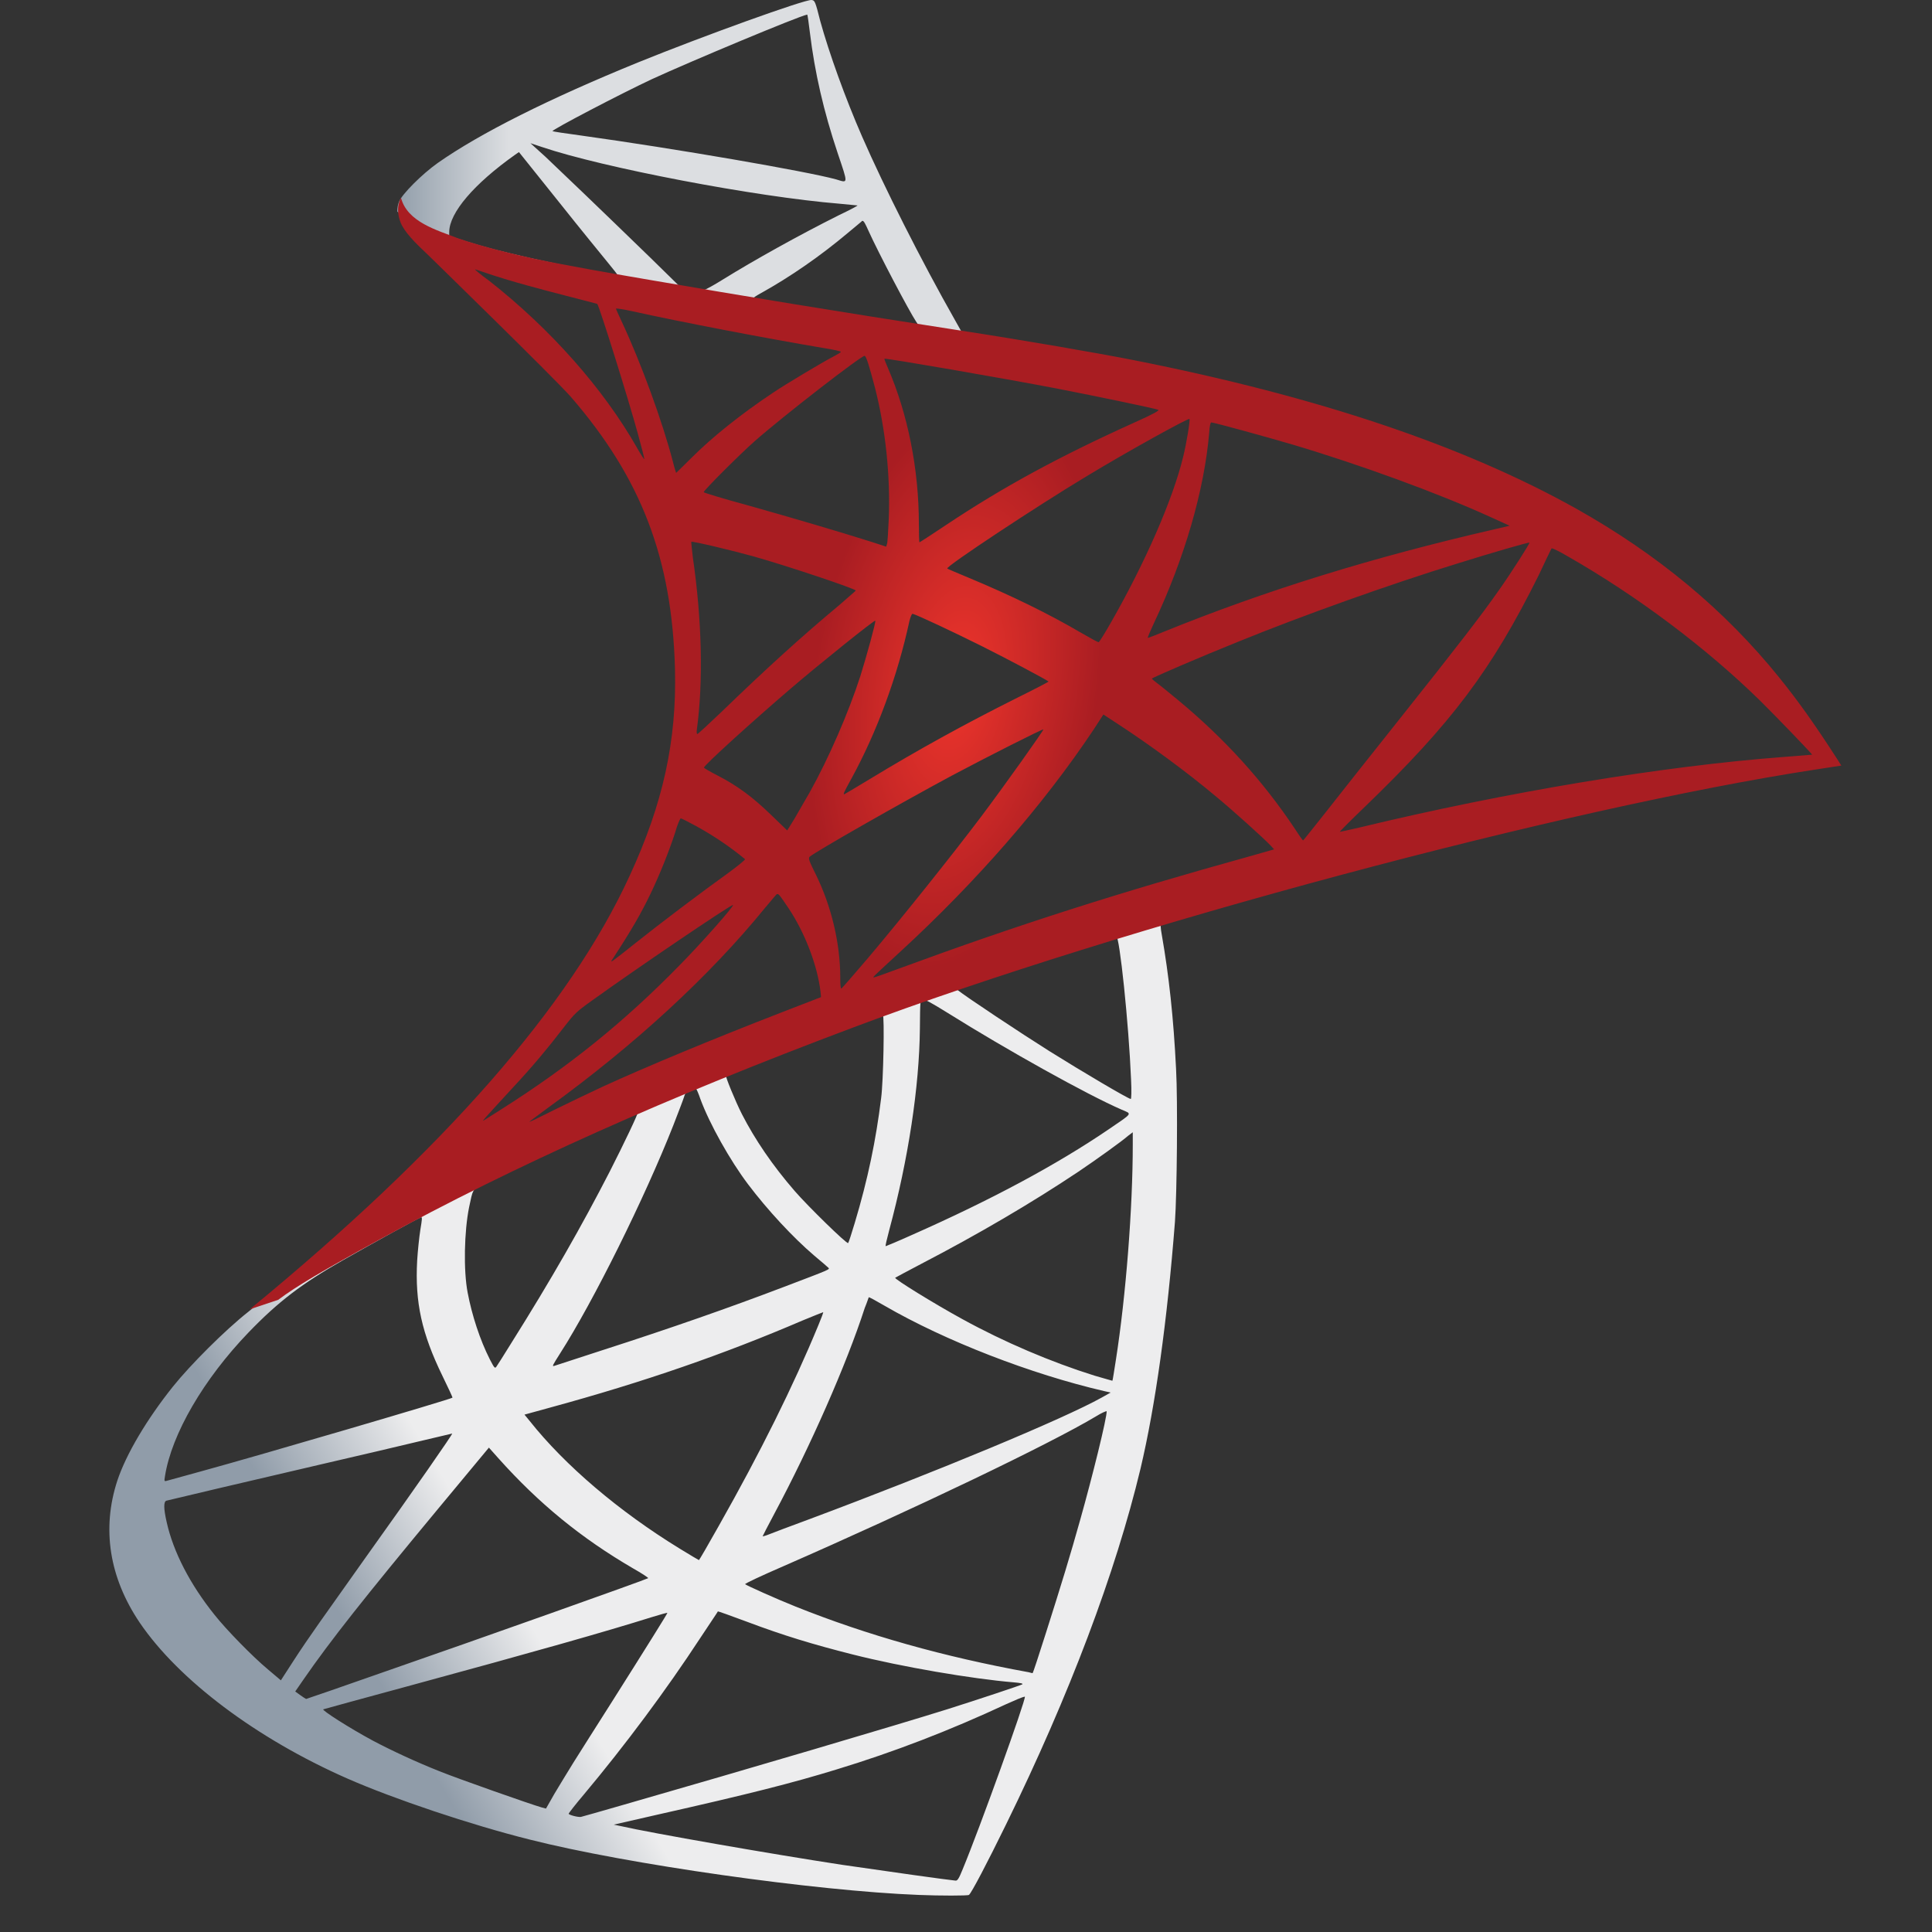 <svg xmlns="http://www.w3.org/2000/svg" width="53" height="53" viewBox="0 0 53 53" fill="none"><rect x="0" y="0" width="53" height="53" fill="#333333" stroke="none"/><path d="M32.996 24.276L22.582 27.677L13.522 31.675L10.988 32.344C10.342 32.959 9.665 33.58 8.933 34.21C8.13 34.903 7.383 35.532 6.808 35.989C6.17 36.493 5.226 37.437 4.746 38.035C4.029 38.933 3.463 39.885 3.219 40.617C2.786 41.94 2.998 43.278 3.833 44.514C4.903 46.088 7.036 47.693 9.524 48.788C10.791 49.346 12.924 50.063 14.53 50.464C17.198 51.141 22.362 51.873 25.203 51.983C25.777 52.007 26.549 52.007 26.58 51.983C26.643 51.944 27.084 51.102 27.596 50.055C29.343 46.489 30.603 43.144 31.288 40.287C31.697 38.555 32.019 36.249 32.232 33.517C32.287 32.754 32.311 30.196 32.263 29.33C32.193 27.913 32.067 26.764 31.87 25.638C31.838 25.473 31.831 25.323 31.846 25.316C31.878 25.292 31.972 25.261 33.255 24.89L32.995 24.277V24.276H32.996V24.276ZM30.619 25.67C30.713 25.67 30.965 28.086 31.028 29.613C31.044 29.936 31.036 30.148 31.02 30.148C30.957 30.148 29.69 29.401 28.785 28.834C27.997 28.338 26.502 27.346 26.266 27.157C26.187 27.102 26.195 27.095 26.84 26.874C27.934 26.504 30.532 25.67 30.619 25.67ZM25.313 27.417C25.384 27.417 25.565 27.519 25.998 27.787C27.619 28.802 29.823 30.03 30.768 30.44C31.059 30.566 31.091 30.518 30.422 30.975C28.989 31.951 27.202 32.911 25.014 33.879C24.628 34.053 24.306 34.186 24.298 34.186C24.282 34.186 24.329 33.99 24.392 33.754C24.92 31.793 25.219 29.81 25.235 28.22C25.242 27.433 25.242 27.433 25.313 27.409C25.297 27.417 25.305 27.417 25.313 27.417ZM24.219 27.834C24.266 27.881 24.235 29.645 24.172 30.125C24.03 31.274 23.81 32.344 23.448 33.549C23.361 33.84 23.282 34.084 23.267 34.1C23.235 34.139 22.157 33.084 21.803 32.675C21.189 31.967 20.709 31.258 20.354 30.566C20.173 30.211 19.89 29.519 19.914 29.495C20.04 29.409 24.188 27.803 24.219 27.834ZM19.071 29.857C19.079 29.857 19.087 29.857 19.095 29.865C19.111 29.881 19.166 30.007 19.213 30.148C19.465 30.833 20.032 31.841 20.52 32.486C21.055 33.195 21.756 33.95 22.338 34.446C22.527 34.603 22.7 34.753 22.724 34.777C22.771 34.824 22.787 34.816 21.503 35.304C20.016 35.871 18.394 36.438 16.537 37.036C16.093 37.179 15.65 37.323 15.207 37.469C15.136 37.492 15.159 37.453 15.364 37.13C16.285 35.69 17.686 32.864 18.473 30.865C18.607 30.518 18.741 30.172 18.765 30.093C18.796 29.983 18.835 29.944 18.938 29.889C18.993 29.873 19.048 29.857 19.071 29.857ZM17.497 30.511C17.521 30.526 17.119 31.368 16.726 32.14C15.962 33.627 15.128 35.092 14.01 36.87C13.821 37.177 13.64 37.461 13.617 37.492C13.577 37.547 13.562 37.532 13.436 37.288C13.168 36.76 12.947 36.083 12.829 35.461C12.711 34.847 12.735 33.777 12.869 33.116C12.971 32.628 12.963 32.636 13.2 32.518C14.207 32.006 17.466 30.479 17.497 30.511ZM31.075 31.061V31.392C31.075 33.147 30.886 35.556 30.611 37.311C30.563 37.618 30.524 37.87 30.516 37.878C30.516 37.878 30.288 37.815 30.02 37.736C28.84 37.366 27.557 36.823 26.399 36.186C25.636 35.769 24.526 35.084 24.558 35.052C24.565 35.044 24.896 34.871 25.282 34.666C26.825 33.864 28.304 32.998 29.587 32.14C30.067 31.817 30.791 31.298 30.949 31.156L31.075 31.061ZM11.554 33.391C11.586 33.391 11.578 33.454 11.531 33.738C11.499 33.942 11.46 34.32 11.444 34.58C11.381 35.729 11.57 36.579 12.137 37.744C12.294 38.067 12.42 38.334 12.412 38.342C12.357 38.389 7.147 39.917 5.509 40.365C5.021 40.499 4.596 40.617 4.565 40.625C4.51 40.641 4.502 40.633 4.525 40.499C4.706 39.342 5.588 37.831 6.816 36.555C7.634 35.705 8.288 35.209 9.405 34.572C10.208 34.115 11.444 33.431 11.539 33.399C11.539 33.391 11.546 33.391 11.554 33.391ZM23.834 35.587C23.841 35.58 24.03 35.682 24.259 35.816C25.943 36.792 28.289 37.697 30.288 38.161L30.469 38.201L30.217 38.342C29.17 38.925 25.73 40.357 22.212 41.672C21.7 41.861 21.197 42.05 21.102 42.089C21.008 42.128 20.921 42.152 20.921 42.144C20.921 42.136 21.063 41.861 21.244 41.522C22.228 39.68 23.219 37.437 23.723 35.879C23.786 35.729 23.826 35.595 23.834 35.587ZM22.582 35.997C22.59 36.005 22.527 36.17 22.448 36.359C21.763 38.02 20.866 39.83 19.717 41.861C19.426 42.38 19.182 42.798 19.174 42.798C19.166 42.798 18.93 42.656 18.646 42.483C16.977 41.459 15.498 40.2 14.53 38.98L14.388 38.807L15.104 38.61C17.67 37.91 19.851 37.154 22.015 36.225C22.322 36.099 22.574 35.997 22.582 35.997ZM30.359 38.712C30.367 38.893 29.965 40.515 29.634 41.688C29.359 42.671 29.123 43.443 28.69 44.804C28.501 45.403 28.336 45.899 28.328 45.899C28.32 45.899 28.273 45.891 28.226 45.875C25.888 45.45 23.794 44.86 21.826 44.073C21.275 43.852 20.488 43.498 20.441 43.459C20.425 43.443 20.898 43.222 21.496 42.963C25.077 41.396 28.792 39.617 30.067 38.854C30.217 38.76 30.335 38.712 30.359 38.712ZM12.405 39.326C12.42 39.342 11.421 40.782 10.019 42.742C9.531 43.427 8.965 44.23 8.752 44.529C8.54 44.828 8.217 45.3 8.036 45.584L7.705 46.096L7.351 45.797C6.934 45.45 6.21 44.71 5.887 44.301C5.21 43.459 4.754 42.569 4.573 41.759C4.486 41.381 4.486 41.192 4.565 41.168C4.683 41.137 6.784 40.641 8.752 40.184C9.846 39.932 11.114 39.633 11.57 39.523C12.027 39.413 12.397 39.326 12.405 39.326ZM13.412 39.712L13.664 39.995C14.797 41.263 15.954 42.199 17.355 43.018C17.607 43.16 17.796 43.285 17.78 43.294C17.726 43.333 12.916 45.041 10.688 45.812C9.437 46.253 8.406 46.607 8.398 46.607C8.39 46.607 8.319 46.56 8.241 46.505L8.099 46.402L8.327 46.072C9.067 45.001 9.996 43.829 12.019 41.389L13.412 39.712ZM19.693 44.206C19.701 44.199 20.047 44.324 20.472 44.482C21.496 44.868 22.306 45.112 23.393 45.387C24.731 45.726 26.667 46.056 27.808 46.151C27.982 46.166 28.076 46.182 28.045 46.206C27.989 46.237 26.832 46.623 25.982 46.891C24.628 47.316 20.496 48.536 17.127 49.504C16.505 49.685 15.97 49.834 15.939 49.842C15.86 49.858 15.6 49.787 15.6 49.756C15.6 49.74 15.789 49.496 16.017 49.228C17.151 47.874 18.276 46.363 19.213 44.931C19.473 44.537 19.693 44.214 19.693 44.206ZM18.308 44.246C18.316 44.254 17.757 45.151 16.781 46.694C16.364 47.347 15.899 48.087 15.734 48.347C15.576 48.599 15.34 48.992 15.207 49.212L14.978 49.614L14.86 49.583C14.577 49.504 12.585 48.803 12.058 48.591C11.405 48.331 10.728 48.016 10.224 47.748C9.594 47.41 8.807 46.906 8.87 46.891C8.886 46.883 9.964 46.591 11.263 46.237C14.711 45.3 16.623 44.757 17.875 44.364C18.103 44.293 18.3 44.238 18.308 44.246ZM28.108 46.544H28.115C28.147 46.623 26.872 50.165 26.407 51.283C26.305 51.535 26.266 51.598 26.211 51.59C26.077 51.582 24.227 51.322 23.101 51.157C21.142 50.858 17.851 50.283 17.025 50.094L16.836 50.055L18.009 49.787C20.528 49.22 21.74 48.913 22.968 48.535C24.518 48.063 26.053 47.473 27.604 46.749C27.848 46.639 28.052 46.552 28.108 46.544Z" fill="url(#paint0_linear_5611_18461)"></path><path d="M22.265 0C22.091 -0.023 19.297 0.984 17.494 1.716C15.062 2.708 13.173 3.653 12.008 4.471C11.575 4.778 11.032 5.321 10.946 5.534C10.914 5.613 10.898 5.707 10.898 5.802L11.953 6.801L14.464 7.604L20.438 8.675L27.271 9.847L27.341 9.257C27.318 9.257 27.302 9.249 27.279 9.249L26.381 9.107L26.2 8.785C25.271 7.148 24.248 5.117 23.65 3.747C23.186 2.685 22.745 1.457 22.501 0.575C22.367 0.04 22.351 0.008 22.265 0.001V0H22.265V0ZM22.138 0.402H22.146C22.154 0.41 22.186 0.63 22.217 0.89C22.351 1.992 22.595 3.054 22.981 4.204C23.272 5.07 23.272 5.022 22.934 4.92C22.131 4.7 18.534 4.078 15.928 3.716C15.511 3.661 15.157 3.606 15.157 3.598C15.125 3.566 17.038 2.567 17.88 2.173C18.959 1.677 21.918 0.441 22.138 0.402ZM14.551 3.928L14.858 4.03C16.526 4.597 20.722 5.4 23.036 5.589C23.296 5.613 23.516 5.636 23.524 5.636C23.532 5.644 23.311 5.762 23.028 5.896C21.91 6.455 20.682 7.14 19.832 7.667C19.58 7.824 19.352 7.95 19.321 7.95C19.289 7.95 19.124 7.919 18.951 7.895L18.636 7.848L17.849 7.077C16.463 5.731 15.377 4.692 14.96 4.298L14.551 3.928ZM14.236 4.172L15.346 5.558C15.952 6.321 16.566 7.069 16.7 7.234C16.833 7.399 16.944 7.533 16.936 7.541C16.904 7.565 15.33 7.258 14.496 7.069C13.638 6.872 13.284 6.778 12.756 6.612L12.323 6.471V6.36C12.331 5.833 13 5.046 14.133 4.243L14.236 4.172ZM23.666 6.061C23.697 6.061 23.736 6.132 23.831 6.345C24.098 6.935 24.933 8.525 25.137 8.832C25.201 8.934 25.311 8.942 24.201 8.761C21.532 8.328 20.674 8.187 20.674 8.171C20.674 8.163 20.753 8.108 20.855 8.053C21.682 7.596 22.516 7.014 23.256 6.392C23.437 6.242 23.603 6.101 23.634 6.077C23.642 6.061 23.658 6.053 23.666 6.061Z" fill="url(#paint1_linear_5611_18461)"></path><path d="M11 5.425C11 5.425 10.827 5.7 10.992 6.11C11.094 6.362 11.393 6.668 11.732 6.983C11.732 6.983 15.235 10.399 15.66 10.887C17.596 13.123 18.438 15.327 18.517 18.365C18.564 20.317 18.194 22.033 17.273 24.025C15.636 27.598 12.18 31.542 6.852 35.918L7.631 35.658C8.135 35.281 8.819 34.879 10.425 33.998C14.133 31.967 18.304 30.101 23.421 28.181C30.788 25.41 42.902 22.167 49.797 21.112L50.513 21.002L50.403 20.829C49.773 19.853 49.34 19.247 48.821 18.601C47.31 16.728 45.476 15.209 43.232 13.949C40.147 12.226 36.156 10.88 31.103 9.88C30.15 9.691 28.057 9.329 26.357 9.069C22.751 8.511 20.422 8.125 17.856 7.684C16.935 7.526 15.557 7.29 14.644 7.094C14.172 6.991 13.267 6.779 12.558 6.535C11.992 6.314 11.173 6.094 11 5.425ZM13.031 7.393C13.038 7.385 13.164 7.432 13.33 7.487C13.629 7.589 14.014 7.707 14.471 7.833C14.817 7.929 15.163 8.02 15.51 8.109C15.982 8.227 16.376 8.337 16.384 8.337C16.439 8.392 17.234 10.934 17.502 11.911C17.604 12.281 17.683 12.595 17.675 12.595C17.667 12.603 17.58 12.47 17.478 12.289C16.557 10.667 15.101 9.022 13.416 7.7C13.196 7.542 13.031 7.401 13.031 7.393ZM16.903 8.463C16.943 8.463 17.116 8.487 17.328 8.534C18.666 8.833 21.067 9.29 22.602 9.549C22.862 9.589 23.067 9.636 23.067 9.652C23.067 9.668 22.972 9.723 22.854 9.786C22.594 9.919 21.547 10.541 21.201 10.777C20.327 11.36 19.54 11.989 18.973 12.556C18.745 12.784 18.548 12.973 18.548 12.973C18.548 12.973 18.501 12.84 18.462 12.674C18.178 11.58 17.588 9.959 17.053 8.817C16.966 8.636 16.895 8.471 16.895 8.455C16.895 8.471 16.895 8.463 16.903 8.463ZM23.72 9.762C23.767 9.778 23.846 10.045 24.003 10.636C24.294 11.777 24.428 13.052 24.381 14.241C24.365 14.571 24.349 14.878 24.334 14.918L24.31 14.996L23.901 14.863C23.058 14.595 21.689 14.193 20.516 13.863C19.847 13.682 19.304 13.517 19.304 13.501C19.304 13.454 20.28 12.477 20.697 12.108C21.492 11.407 23.649 9.738 23.72 9.762ZM24.263 9.841C24.287 9.817 27.521 10.376 28.994 10.659C30.088 10.872 31.678 11.202 31.772 11.242C31.819 11.257 31.654 11.352 31.127 11.588C29.049 12.525 27.506 13.367 25.971 14.39C25.57 14.658 25.231 14.878 25.223 14.878C25.215 14.878 25.207 14.65 25.207 14.374C25.207 12.879 24.908 11.368 24.357 10.092C24.302 9.967 24.255 9.849 24.263 9.841ZM32.63 11.494C32.654 11.517 32.551 12.155 32.457 12.533C32.173 13.705 31.41 15.445 30.473 17.082C30.308 17.373 30.158 17.61 30.142 17.617C30.127 17.625 29.914 17.507 29.67 17.366C28.757 16.83 27.718 16.326 26.585 15.854C26.27 15.72 25.994 15.61 25.987 15.595C25.931 15.547 28.466 13.871 29.804 13.068C30.867 12.422 32.598 11.462 32.63 11.494ZM33.228 11.588C33.299 11.588 34.732 11.982 35.479 12.202C37.329 12.753 39.454 13.532 40.84 14.162L41.414 14.422L41.013 14.516C37.628 15.295 34.732 16.193 31.937 17.326C31.709 17.421 31.504 17.499 31.489 17.499C31.473 17.499 31.552 17.318 31.654 17.098C32.496 15.311 33.039 13.446 33.173 11.856C33.181 11.706 33.204 11.588 33.228 11.588ZM18.965 14.863C18.989 14.839 20.083 15.099 20.674 15.264C21.571 15.516 23.476 16.153 23.476 16.201C23.476 16.208 23.263 16.389 23.011 16.61C21.98 17.468 20.988 18.373 19.8 19.522C19.445 19.861 19.146 20.136 19.131 20.136C19.115 20.136 19.107 20.089 19.115 20.026C19.296 18.703 19.257 17.003 19.005 15.28C18.981 15.059 18.958 14.87 18.965 14.863ZM41.957 14.886C41.973 14.902 41.453 15.72 41.123 16.185C40.651 16.862 39.958 17.759 38.392 19.727C37.565 20.766 36.636 21.939 36.329 22.332C36.014 22.726 35.755 23.056 35.747 23.056C35.739 23.056 35.637 22.915 35.526 22.742C34.645 21.419 33.59 20.262 32.339 19.223C32.102 19.026 31.843 18.814 31.756 18.751C31.67 18.688 31.599 18.625 31.599 18.617C31.599 18.593 32.937 18.019 33.952 17.61C35.731 16.885 38.155 16.02 39.974 15.461C40.926 15.162 41.942 14.87 41.957 14.886ZM42.563 15.043C42.595 15.036 42.784 15.13 43.012 15.264C44.925 16.358 46.798 17.767 48.278 19.215C48.695 19.625 49.726 20.695 49.71 20.703C49.71 20.703 49.348 20.734 48.923 20.766C45.61 21.018 41.367 21.718 37.29 22.702C37.014 22.765 36.77 22.82 36.755 22.82C36.739 22.82 37.046 22.513 37.431 22.143C39.824 19.837 40.919 18.381 42.209 15.783C42.39 15.398 42.548 15.067 42.563 15.043C42.556 15.043 42.556 15.043 42.563 15.043ZM25.034 16.838C25.144 16.862 26.168 17.342 26.939 17.728C27.648 18.082 28.71 18.648 28.765 18.696C28.773 18.703 28.395 18.9 27.931 19.129C26.451 19.869 25.184 20.569 23.861 21.372C23.484 21.6 23.169 21.789 23.161 21.789C23.129 21.789 23.137 21.758 23.35 21.372C24.058 20.081 24.625 18.538 24.948 17.035C24.979 16.917 25.011 16.838 25.034 16.838ZM24.011 17.027C24.035 17.051 23.767 18.019 23.602 18.546C23.279 19.546 22.736 20.797 22.209 21.742C22.082 21.962 21.893 22.285 21.791 22.466L21.595 22.781L21.154 22.356C20.642 21.86 20.225 21.553 19.69 21.277C19.477 21.167 19.312 21.073 19.312 21.057C19.312 20.994 20.658 19.774 21.689 18.892C22.429 18.255 23.987 17.003 24.011 17.027ZM30.269 19.601L30.654 19.853C31.536 20.427 32.575 21.191 33.37 21.86C33.818 22.23 34.684 23.009 34.858 23.198L34.952 23.3L34.314 23.482C30.709 24.481 27.923 25.37 24.672 26.567C24.31 26.701 24.003 26.811 23.979 26.811C23.932 26.811 23.893 26.85 24.704 26.102C26.782 24.19 28.623 22.08 29.993 20.026L30.269 19.601ZM28.623 20.01C28.639 20.026 27.561 21.545 26.915 22.403C26.144 23.426 24.774 25.142 23.83 26.26C23.436 26.724 23.098 27.11 23.082 27.118C23.058 27.126 23.051 27.008 23.051 26.827C23.051 25.874 22.807 24.859 22.382 23.993C22.201 23.631 22.169 23.544 22.209 23.505C22.358 23.371 24.648 22.065 26.097 21.285C27.073 20.766 28.6 19.994 28.623 20.01ZM18.674 22.45C18.698 22.45 18.879 22.545 19.084 22.655C19.587 22.93 20.036 23.237 20.437 23.568C20.453 23.584 20.248 23.749 19.981 23.946C19.233 24.481 18.1 25.339 17.439 25.866C16.746 26.418 16.722 26.433 16.801 26.315C17.32 25.52 17.58 25.072 17.856 24.497C18.1 23.985 18.344 23.379 18.517 22.852C18.58 22.623 18.659 22.45 18.674 22.45ZM21.327 24.528C21.366 24.52 21.413 24.591 21.626 24.906C22.075 25.575 22.421 26.473 22.508 27.197L22.523 27.354L21.445 27.771C19.516 28.519 17.738 29.259 16.533 29.81C16.195 29.967 15.604 30.251 15.219 30.44C14.833 30.636 14.518 30.786 14.518 30.778C14.518 30.77 14.762 30.589 15.061 30.369C17.415 28.661 19.453 26.787 20.98 24.914C21.146 24.717 21.296 24.536 21.311 24.528L21.327 24.528ZM20.107 24.828C20.138 24.859 19.241 25.874 18.627 26.496C17.108 28.047 15.604 29.259 13.739 30.44C13.503 30.589 13.29 30.723 13.267 30.739C13.212 30.77 13.282 30.692 14.101 29.802C14.621 29.243 15.014 28.771 15.463 28.189C15.762 27.803 15.817 27.748 16.25 27.441C17.407 26.606 20.075 24.796 20.107 24.828Z" fill="url(#paint2_radial_5611_18461)"></path><defs><linearGradient id="paint0_linear_5611_18461" x1="10.835" y1="46.857" x2="14.6" y2="44.632" gradientUnits="userSpaceOnUse"><stop stop-color="#909CA9"></stop><stop offset="1" stop-color="#EDEDEE"></stop></linearGradient><linearGradient id="paint1_linear_5611_18461" x1="10.926" y1="4.909" x2="13.956" y2="4.909" gradientUnits="userSpaceOnUse"><stop stop-color="#939FAB"></stop><stop offset="1" stop-color="#DCDEE1"></stop></linearGradient><radialGradient id="paint2_radial_5611_18461" cx="0" cy="0" r="1" gradientUnits="userSpaceOnUse" gradientTransform="translate(26.214 18.806) rotate(-171.457) scale(3.906 7.815)"><stop stop-color="#EE352C"></stop><stop offset="1" stop-color="#A91D22"></stop></radialGradient></defs></svg>